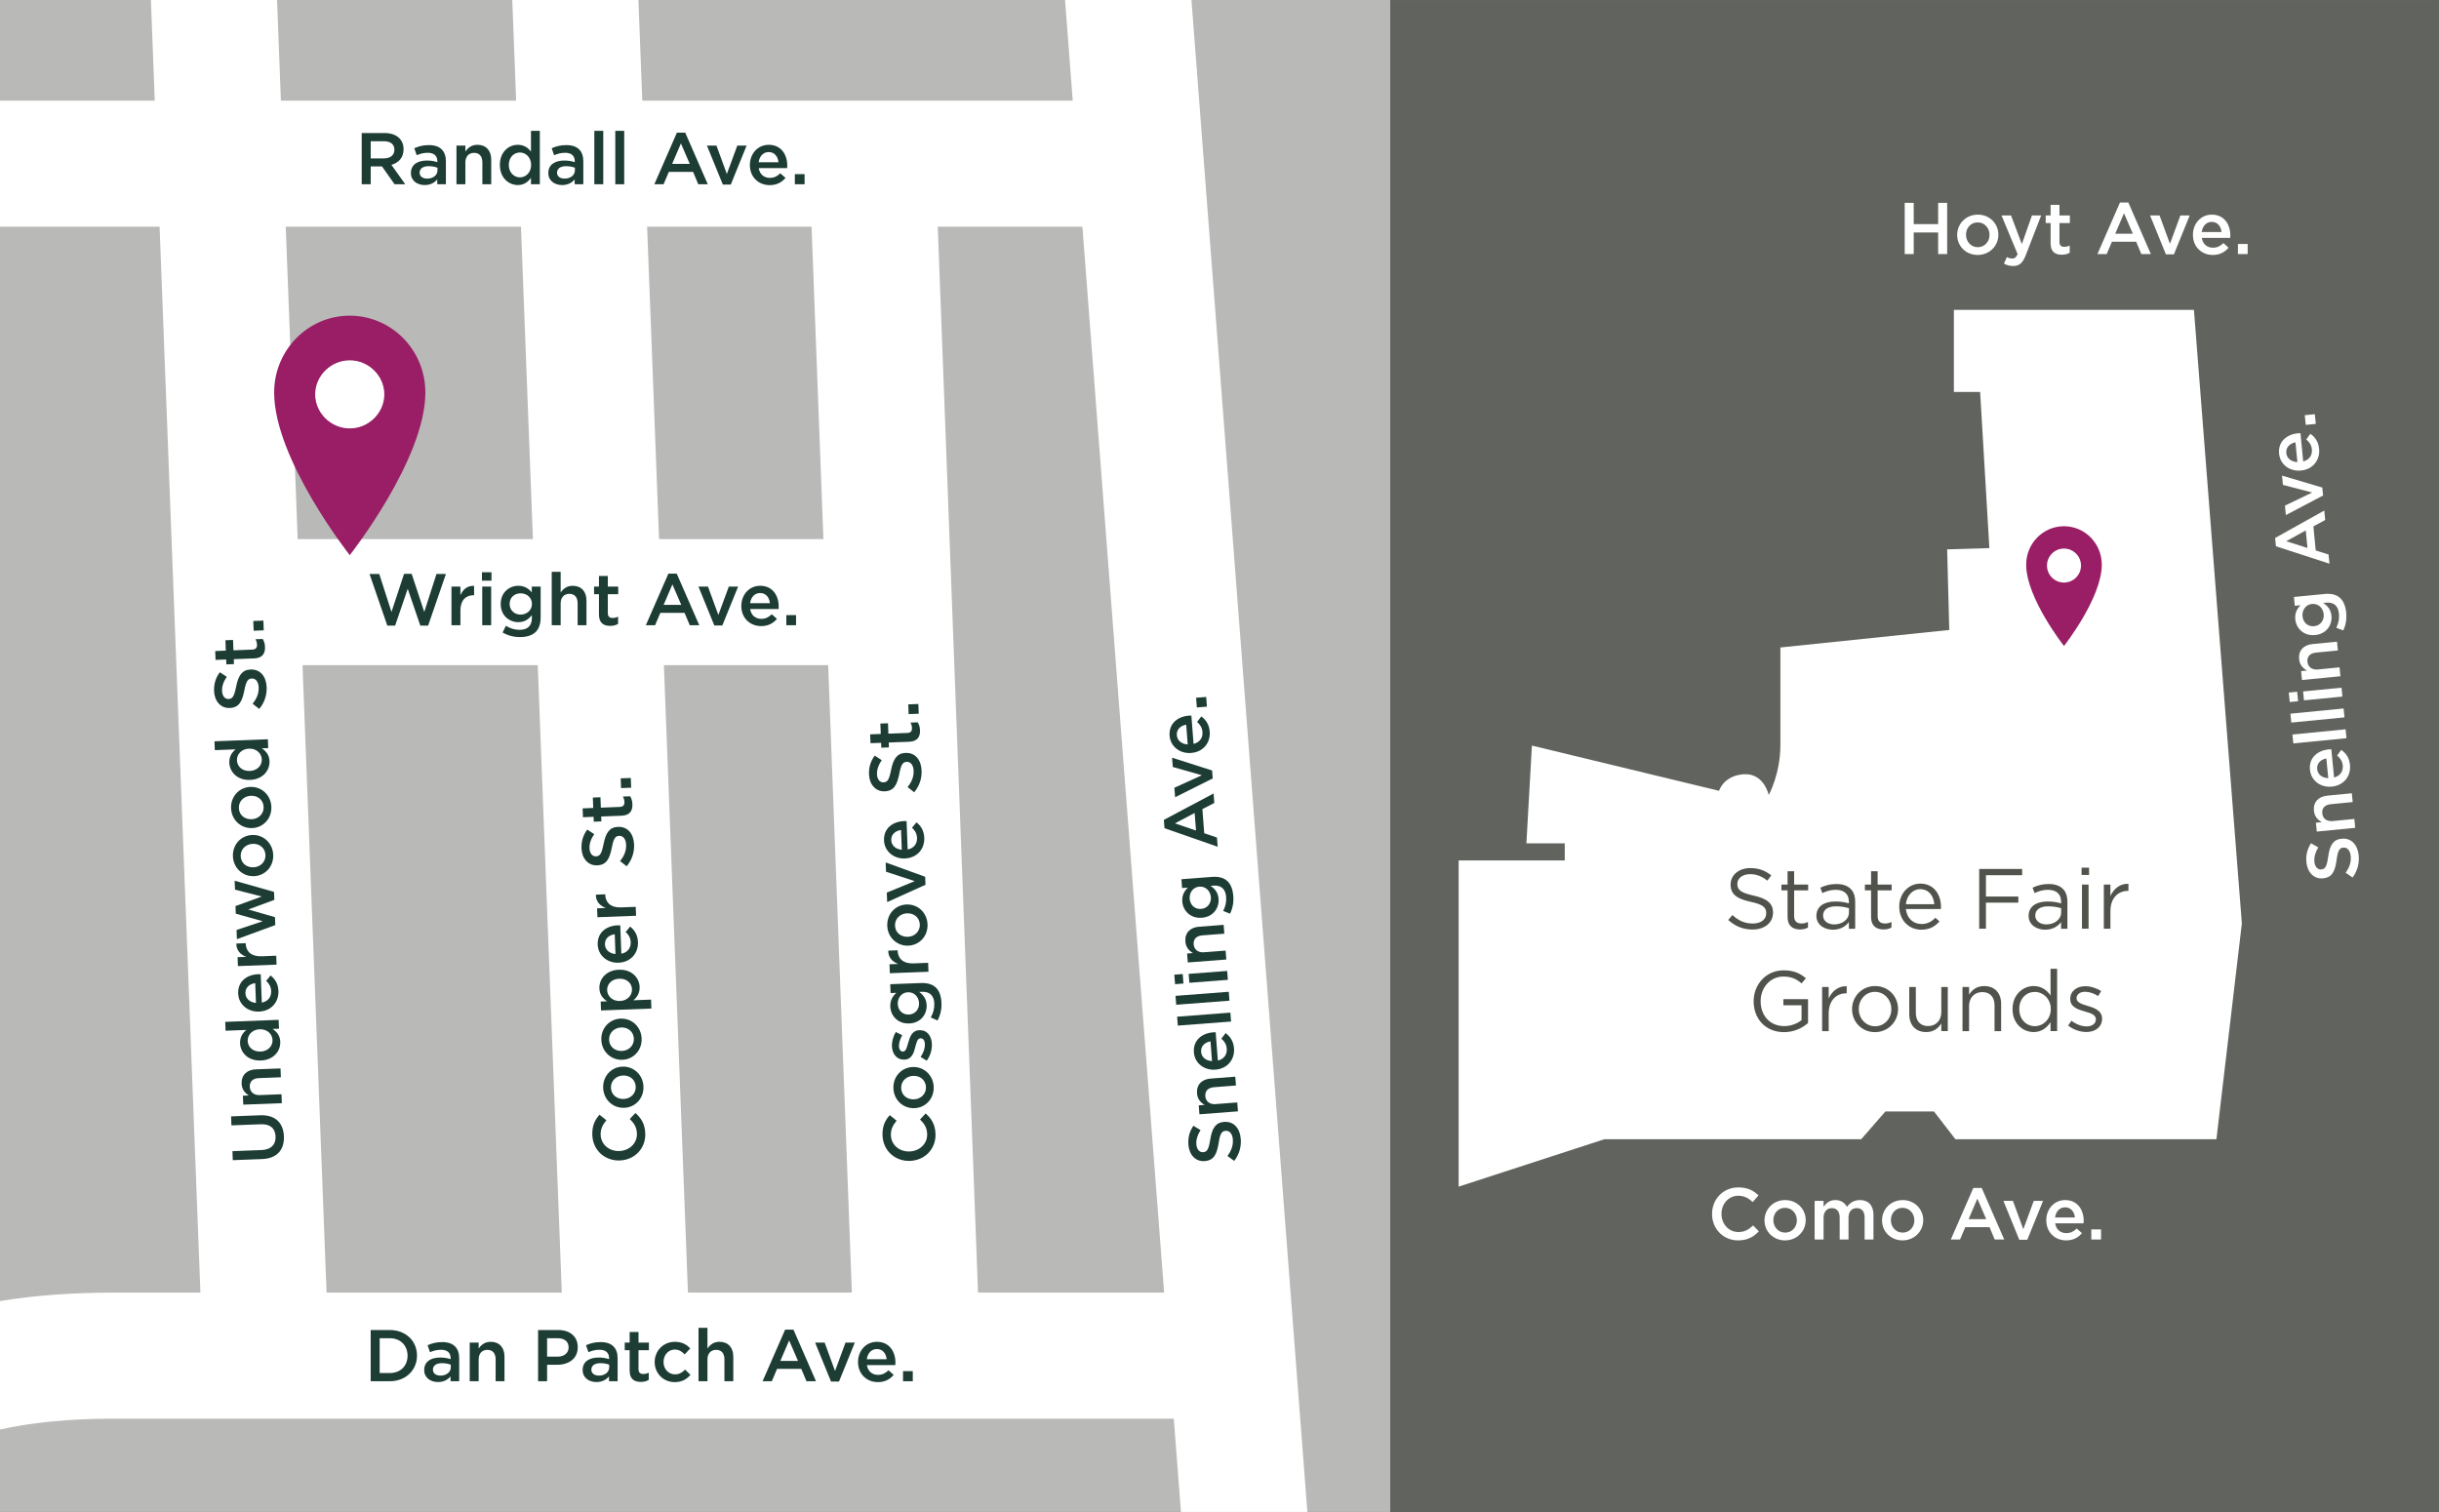 <?xml version="1.0" encoding="UTF-8"?><svg id="b" xmlns="http://www.w3.org/2000/svg" viewBox="0 0 1000 620"><rect x="0" y="0" width="1000" height="620" fill="#808080" stroke="none"/><defs><style>.d{fill:#61645e;}.e{fill:#b9bab7;}.f{fill:#fff;}.g{fill:#991e66;}.h{fill:#50534c;}.i{fill:#1c3c34;}</style></defs><g id="c"><rect class="e" width="570" height="619.97"/><path class="f" d="M488.5,0h-51.83l3.16,41.28h-176.49l-1.58-41.28h-51.72l1.58,41.28h-96.45l-1.58-41.28h-51.72l1.58,41.28H0v51.68h65.43l16.74,437.08h-35.52c-17.08,0-32.57,1.14-46.65,3.47v52.67c12.37-2.77,27.65-4.45,46.65-4.45h434.61l2.94,38.25h51.83L488.5,0ZM117.15,92.96h96.45l4.9,128.11h-96.45l-4.9-128.11ZM133.89,530.03l-9.86-257.29h96.45l9.86,257.29h-96.45ZM265.32,92.96h67.43l4.85,128.11h-67.38l-4.9-128.11ZM282.06,530.03l-9.86-257.29h67.35l9.73,257.29h-67.22ZM401,530.03l-16.52-437.08h59.31l33.51,437.08h-76.3Z"/><rect class="d" x="570" y=".03" width="430" height="619.97"/><path class="f" d="M780.94,83.18h3.69v8.73h10.02v-8.73h3.69v21h-3.69v-8.85h-10.02v8.85h-3.69v-21Z"/><path class="f" d="M802.45,96.35v-.06c0-4.53,3.6-8.28,8.46-8.28s8.43,3.69,8.43,8.22v.06c0,4.5-3.6,8.25-8.49,8.25s-8.4-3.69-8.4-8.19ZM815.71,96.35v-.06c0-2.79-2.01-5.1-4.86-5.1s-4.77,2.28-4.77,5.04v.06c0,2.76,2.01,5.07,4.83,5.07s4.8-2.28,4.8-5.01Z"/><path class="f" d="M833.11,88.34h3.78l-6.3,16.26c-1.26,3.27-2.67,4.47-5.22,4.47-1.5,0-2.64-.36-3.75-.99l1.23-2.67c.66.36,1.38.6,2.13.6,1.02,0,1.65-.45,2.25-1.8l-6.6-15.87h3.9l4.44,11.76,4.14-11.76Z"/><path class="f" d="M840.76,99.8v-8.34h-2.01v-3.12h2.01v-4.35h3.63v4.35h4.26v3.12h-4.26v7.77c0,1.41.72,1.98,1.95,1.98.81,0,1.53-.18,2.25-.54v2.97c-.9.51-1.89.81-3.27.81-2.67,0-4.56-1.17-4.56-4.65Z"/><path class="f" d="M869.2,83.03h3.42l9.24,21.15h-3.9l-2.13-5.07h-9.93l-2.16,5.07h-3.78l9.24-21.15ZM874.48,95.84l-3.63-8.4-3.6,8.4h7.23Z"/><path class="f" d="M881.53,88.34h3.9l4.26,11.64,4.29-11.64h3.81l-6.48,15.96h-3.27l-6.51-15.96Z"/><path class="f" d="M899.11,96.32v-.06c0-4.53,3.21-8.25,7.74-8.25,5.04,0,7.59,3.96,7.59,8.52,0,.33-.03.66-.06,1.02h-11.64c.39,2.58,2.22,4.02,4.56,4.02,1.77,0,3.03-.66,4.29-1.89l2.13,1.89c-1.5,1.8-3.57,2.97-6.48,2.97-4.59,0-8.13-3.33-8.13-8.22ZM910.84,95.15c-.24-2.34-1.62-4.17-4.02-4.17-2.22,0-3.78,1.71-4.11,4.17h8.13Z"/><path class="f" d="M917.56,100.04h3.99v4.14h-3.99v-4.14Z"/><path class="f" d="M701.95,497.82v-.06c0-5.97,4.47-10.86,10.8-10.86,3.9,0,6.24,1.35,8.25,3.27l-2.37,2.73c-1.71-1.56-3.48-2.58-5.91-2.58-3.96,0-6.9,3.27-6.9,7.38v.06c0,4.11,2.91,7.44,6.93,7.44,2.58,0,4.23-1.02,6.03-2.7l2.37,2.4c-2.19,2.28-4.59,3.72-8.52,3.72-6.15,0-10.68-4.77-10.68-10.8Z"/><path class="f" d="M723.46,500.43v-.06c0-4.53,3.6-8.28,8.46-8.28s8.43,3.69,8.43,8.22v.06c0,4.5-3.6,8.25-8.49,8.25s-8.4-3.69-8.4-8.19ZM736.72,500.43v-.06c0-2.79-2.01-5.1-4.86-5.1s-4.77,2.28-4.77,5.04v.06c0,2.76,2.01,5.07,4.83,5.07s4.8-2.28,4.8-5.01Z"/><path class="f" d="M744.01,492.42h3.66v2.4c1.02-1.41,2.4-2.73,4.83-2.73,2.28,0,3.9,1.11,4.74,2.79,1.26-1.68,2.94-2.79,5.34-2.79,3.45,0,5.55,2.19,5.55,6.06v10.11h-3.63v-9c0-2.52-1.17-3.87-3.21-3.87s-3.39,1.38-3.39,3.93v8.94h-3.63v-9.03c0-2.46-1.2-3.84-3.21-3.84s-3.39,1.5-3.39,3.93v8.94h-3.66v-15.84Z"/><path class="f" d="M771.64,500.43v-.06c0-4.53,3.6-8.28,8.46-8.28s8.43,3.69,8.43,8.22v.06c0,4.5-3.6,8.25-8.49,8.25s-8.4-3.69-8.4-8.19ZM784.9,500.43v-.06c0-2.79-2.01-5.1-4.86-5.1s-4.77,2.28-4.77,5.04v.06c0,2.76,2.01,5.07,4.83,5.07s4.8-2.28,4.8-5.01Z"/><path class="f" d="M809.08,487.11h3.42l9.24,21.15h-3.9l-2.13-5.07h-9.93l-2.16,5.07h-3.78l9.24-21.15ZM814.36,499.92l-3.63-8.4-3.6,8.4h7.23Z"/><path class="f" d="M821.41,492.42h3.9l4.26,11.64,4.29-11.64h3.81l-6.48,15.96h-3.27l-6.51-15.96Z"/><path class="f" d="M838.99,500.4v-.06c0-4.53,3.21-8.25,7.74-8.25,5.04,0,7.59,3.96,7.59,8.52,0,.33-.03.66-.06,1.02h-11.64c.39,2.58,2.22,4.02,4.56,4.02,1.77,0,3.03-.66,4.29-1.89l2.13,1.89c-1.5,1.8-3.57,2.97-6.48,2.97-4.59,0-8.13-3.33-8.13-8.22ZM850.72,499.23c-.24-2.34-1.62-4.17-4.02-4.17-2.22,0-3.78,1.71-4.11,4.17h8.13Z"/><path class="f" d="M857.44,504.12h3.99v4.14h-3.99v-4.14Z"/><path class="f" d="M964.57,359.82l-2.84-1.95c1.54-2.17,2.32-4.3,2.07-6.86-.22-2.27-1.44-3.6-2.99-3.45h-.06c-1.49.15-2.22,1.07-2.73,5.03-.64,4.55-1.71,7.19-5.56,7.57h-.06c-3.58.36-6.35-2.39-6.76-6.54-.3-3.04.39-5.55,1.89-7.84l2.97,1.7c-1.22,2.02-1.78,3.97-1.6,5.88.21,2.15,1.44,3.3,2.81,3.16h.06c1.61-.16,2.24-1.19,2.8-5.31.64-4.52,2-6.95,5.47-7.29h.06c3.91-.39,6.54,2.46,6.97,6.85.31,3.19-.5,6.32-2.49,9.04Z"/><path class="f" d="M949.89,341l-.36-3.64,2.42-.24c-1.56-.87-2.99-2.21-3.23-4.66-.35-3.55,1.84-5.85,5.48-6.2l10.06-.98.35,3.61-8.96.87c-2.45.24-3.73,1.6-3.52,3.75.2,2.09,1.81,3.41,4.26,3.17l8.9-.87.36,3.64-15.76,1.54Z"/><path class="f" d="M956.11,322.55h-.06c-4.51.45-8.52-2.39-8.96-6.89-.49-5.02,3.2-7.94,7.74-8.38.33-.03.66-.03,1.02-.04l1.13,11.58c2.53-.64,3.79-2.6,3.56-4.93-.17-1.76-.95-2.95-2.3-4.09l1.67-2.3c1.94,1.32,3.3,3.26,3.59,6.16.45,4.57-2.52,8.41-7.39,8.89ZM953.81,310.99c-2.31.47-3.99,2.02-3.76,4.41.22,2.21,2.07,3.6,4.55,3.68l-.79-8.09Z"/><path class="f" d="M940.27,304.83l-.36-3.64,21.8-2.13.36,3.64-21.8,2.13Z"/><path class="f" d="M939.44,296.29l-.36-3.64,21.8-2.13.36,3.64-21.8,2.13Z"/><path class="f" d="M938.8,287.86l-.38-3.88,3.43-.33.38,3.88-3.43.34ZM944.64,287.17l-.36-3.64,15.76-1.54.36,3.64-15.76,1.54Z"/><path class="f" d="M943.82,278.84l-.36-3.64,2.42-.24c-1.56-.87-2.99-2.21-3.23-4.66-.35-3.55,1.84-5.85,5.48-6.2l10.06-.98.35,3.61-8.96.87c-2.45.24-3.73,1.6-3.52,3.75.2,2.09,1.81,3.41,4.26,3.17l8.9-.87.36,3.64-15.76,1.54Z"/><path class="f" d="M960.74,258.5l-2.85-1.08c.88-1.8,1.3-3.62,1.09-5.77-.31-3.22-2.13-4.83-5.29-4.52l-1.19.12c1.8,1.15,3.15,2.68,3.41,5.27.36,3.73-2.05,7.43-6.67,7.88h-.06c-4.66.46-7.75-2.76-8.1-6.44-.26-2.66.81-4.42,2.15-5.79l-2.36.23-.35-3.61,12.54-1.22c2.66-.26,4.69.23,6.14,1.42,1.57,1.29,2.48,3.44,2.75,6.27.25,2.6-.17,5.08-1.19,7.23ZM947.95,247.66h-.06c-2.57.26-4.09,2.55-3.85,5.05.25,2.51,2.14,4.31,4.74,4.06h.06c2.57-.26,4.13-2.43,3.89-4.91-.24-2.51-2.21-4.46-4.78-4.2Z"/><path class="f" d="M933.14,224l-.33-3.4,20.15-11.25.38,3.88-4.84,2.61.96,9.88,5.26,1.66.37,3.76-21.95-7.14ZM945.37,217.5l-8.01,4.43,8.71,2.77-.7-7.19Z"/><path class="f" d="M937.22,211.21l-.38-3.88,11.17-5.37-12-3.14-.37-3.79,16.51,4.9.32,3.25-15.25,8.03Z"/><path class="f" d="M943.45,192.94h-.06c-4.51.45-8.52-2.39-8.96-6.89-.49-5.02,3.2-7.94,7.74-8.38.33-.03.66-.03,1.02-.04l1.13,11.58c2.53-.64,3.79-2.6,3.56-4.93-.17-1.76-.95-2.95-2.3-4.09l1.67-2.3c1.94,1.32,3.3,3.26,3.59,6.16.45,4.57-2.52,8.41-7.39,8.89ZM941.15,181.38c-2.31.47-3.99,2.02-3.76,4.41.22,2.21,2.07,3.6,4.55,3.68l-.79-8.09Z"/><path class="f" d="M945.36,174.22l-.39-3.97,4.12-.4.39,3.97-4.12.4Z"/><path class="f" d="M908.74,467.15l10.43-88.48-19.65-251.59h-98.42v33.64h10.76l3.79,64.03-17.31.52.87,33.05-69.24,7.18v39.93c0,12.03-4.78,20.56-4.78,20.56,0,0-1.94-9.05-10.24-8.51-8.3.54-10.13,6.79-10.13,6.79l-76.73-18.54-2.26,40.09h15.73v7h-43.51v133.76l59.72-19.43h105.32l9.94-11.4h19.89l8.81,11.4h107Z"/><path class="g" d="M846.24,264.88s-15.5-19.64-15.5-33.35c0-8.7,6.94-15.75,15.5-15.75,8.56,0,15.5,7.05,15.5,15.75,0,13.71-15.5,33.35-15.5,33.35Z"/><path class="g" d="M839.16,231.91c0-3.8,3.17-6.88,7.08-6.88s7.08,3.08,7.08,6.88-3.17,6.88-7.08,6.88-7.08-3.08-7.08-6.88"/><path class="f" d="M839.27,231.91c0-3.85,3.12-6.97,6.97-6.97s6.98,3.12,6.98,6.97-3.12,6.97-6.98,6.97-6.97-3.12-6.97-6.97Z"/><path class="h" d="M708.58,377.25l1.72-2.03c2.56,2.31,5.01,3.47,8.4,3.47s5.46-1.75,5.46-4.17v-.07c0-2.28-1.23-3.57-6.37-4.66-5.64-1.23-8.23-3.04-8.23-7.07v-.07c0-3.85,3.4-6.69,8.05-6.69,3.57,0,6.13,1.02,8.61,3.01l-1.61,2.14c-2.27-1.85-4.55-2.66-7.07-2.66-3.19,0-5.22,1.75-5.22,3.95v.07c0,2.31,1.26,3.61,6.65,4.76,5.46,1.19,7.98,3.19,7.98,6.93v.07c0,4.2-3.5,6.93-8.37,6.93-3.89,0-7.07-1.3-10.01-3.92Z"/><path class="h" d="M732.91,376.02v-10.92h-2.52v-2.38h2.52v-5.46h2.7v5.46h5.74v2.38h-5.74v10.57c0,2.2,1.23,3.01,3.04,3.01.91,0,1.68-.17,2.63-.63v2.31c-.95.49-1.96.77-3.26.77-2.91,0-5.11-1.43-5.11-5.11Z"/><path class="h" d="M744.74,375.57v-.07c0-3.81,3.15-5.84,7.74-5.84,2.31,0,3.96.31,5.57.77v-.63c0-3.26-2-4.93-5.39-4.93-2.14,0-3.82.56-5.5,1.33l-.81-2.21c2-.91,3.96-1.5,6.58-1.5s4.52.67,5.85,2c1.23,1.23,1.85,2.97,1.85,5.29v11.06h-2.59v-2.73c-1.26,1.65-3.36,3.12-6.55,3.12-3.36,0-6.76-1.93-6.76-5.64ZM758.08,374.16v-1.75c-1.33-.39-3.12-.77-5.32-.77-3.4,0-5.29,1.47-5.29,3.74v.07c0,2.27,2.1,3.61,4.55,3.61,3.33,0,6.06-2.03,6.06-4.9Z"/><path class="h" d="M767.14,376.02v-10.92h-2.52v-2.38h2.52v-5.46h2.7v5.46h5.74v2.38h-5.74v10.57c0,2.2,1.23,3.01,3.04,3.01.91,0,1.68-.17,2.63-.63v2.31c-.95.49-1.96.77-3.26.77-2.91,0-5.11-1.43-5.11-5.11Z"/><path class="h" d="M778.69,371.82v-.07c0-5.22,3.68-9.42,8.68-9.42,5.36,0,8.44,4.27,8.44,9.56,0,.35,0,.56-.03.87h-14.35c.38,3.92,3.15,6.13,6.37,6.13,2.49,0,4.24-1.02,5.71-2.56l1.68,1.51c-1.82,2.03-4.03,3.39-7.46,3.39-4.97,0-9.03-3.82-9.03-9.42ZM793.08,370.77c-.28-3.29-2.17-6.16-5.78-6.16-3.15,0-5.53,2.62-5.88,6.16h11.66Z"/><path class="h" d="M811.48,356.31h17.61v2.56h-14.84v8.75h13.27v2.52h-13.27v10.68h-2.77v-24.5Z"/><path class="h" d="M831.75,375.57v-.07c0-3.81,3.15-5.84,7.74-5.84,2.31,0,3.96.31,5.57.77v-.63c0-3.26-2-4.93-5.39-4.93-2.14,0-3.82.56-5.5,1.33l-.81-2.21c2-.91,3.96-1.5,6.58-1.5s4.52.67,5.85,2c1.23,1.23,1.85,2.97,1.85,5.29v11.06h-2.59v-2.73c-1.26,1.65-3.36,3.12-6.55,3.12-3.36,0-6.76-1.93-6.76-5.64ZM845.08,374.16v-1.75c-1.33-.39-3.12-.77-5.32-.77-3.4,0-5.29,1.47-5.29,3.74v.07c0,2.27,2.1,3.61,4.55,3.61,3.33,0,6.06-2.03,6.06-4.9Z"/><path class="h" d="M853.45,355.79h3.08v2.98h-3.08v-2.98ZM853.62,362.72h2.7v18.1h-2.7v-18.1Z"/><path class="h" d="M862.58,362.72h2.7v4.72c1.33-3.01,3.96-5.18,7.39-5.04v2.91h-.21c-3.96,0-7.18,2.84-7.18,8.3v7.21h-2.7v-18.1Z"/><path class="h" d="M719,410.63v-.07c0-6.72,4.94-12.67,12.29-12.67,4.13,0,6.69,1.19,9.14,3.25l-1.79,2.1c-1.89-1.65-3.99-2.8-7.46-2.8-5.43,0-9.31,4.59-9.31,10.05v.07c0,5.85,3.75,10.19,9.7,10.19,2.8,0,5.39-1.08,7.07-2.45v-6.09h-7.46v-2.49h10.12v9.77c-2.28,2.03-5.71,3.74-9.84,3.74-7.7,0-12.46-5.6-12.46-12.6Z"/><path class="h" d="M747.07,404.72h2.7v4.72c1.33-3.01,3.96-5.18,7.39-5.04v2.91h-.21c-3.96,0-7.18,2.84-7.18,8.3v7.21h-2.7v-18.1Z"/><path class="h" d="M759.35,413.85v-.07c0-5.11,3.99-9.45,9.45-9.45s9.42,4.27,9.42,9.38v.07c0,5.11-4.03,9.45-9.49,9.45s-9.38-4.27-9.38-9.38ZM775.45,413.85v-.07c0-3.89-2.91-7.07-6.72-7.07s-6.62,3.18-6.62,7v.07c0,3.89,2.87,7.04,6.69,7.04s6.65-3.15,6.65-6.97Z"/><path class="h" d="M782.8,415.95v-11.24h2.7v10.57c0,3.36,1.82,5.46,5.01,5.46s5.43-2.27,5.43-5.67v-10.36h2.66v18.1h-2.66v-3.15c-1.23,1.96-3.08,3.54-6.2,3.54-4.38,0-6.93-2.94-6.93-7.25Z"/><path class="h" d="M804.64,404.72h2.7v3.15c1.19-1.96,3.08-3.53,6.2-3.53,4.38,0,6.93,2.94,6.93,7.25v11.24h-2.7v-10.57c0-3.36-1.82-5.46-5.01-5.46s-5.43,2.28-5.43,5.67v10.36h-2.7v-18.1Z"/><path class="h" d="M825.15,413.82v-.07c0-5.92,4.31-9.42,8.65-9.42,3.36,0,5.53,1.82,6.93,3.85v-10.92h2.7v25.55h-2.7v-3.64c-1.47,2.17-3.6,4.03-6.93,4.03-4.34,0-8.65-3.43-8.65-9.38ZM840.83,413.78v-.07c0-4.17-3.19-6.97-6.55-6.97s-6.37,2.59-6.37,6.97v.07c0,4.27,2.94,7,6.37,7s6.55-2.84,6.55-7Z"/><path class="h" d="M847.94,420.5l1.36-1.93c1.96,1.47,4.13,2.31,6.27,2.31s3.75-1.12,3.75-2.87v-.07c0-1.82-2.14-2.52-4.52-3.18-2.83-.81-5.99-1.79-5.99-5.11v-.07c0-3.12,2.59-5.18,6.16-5.18,2.21,0,4.66.77,6.51,2l-1.23,2.03c-1.68-1.08-3.61-1.75-5.36-1.75-2.14,0-3.5,1.12-3.5,2.63v.07c0,1.72,2.24,2.38,4.66,3.12,2.8.84,5.81,1.93,5.81,5.18v.07c0,3.43-2.84,5.43-6.44,5.43-2.59,0-5.46-1.02-7.49-2.66Z"/><path class="g" d="M143.4,227.64s-31-39.27-31-66.7c0-17.4,13.88-31.5,31-31.5,17.12,0,31,14.1,31,31.5,0,27.42-31,66.7-31,66.7Z"/><path class="f" d="M129.24,161.71c0-7.6,6.34-13.75,14.16-13.75s14.16,6.16,14.16,13.75-6.34,13.75-14.16,13.75-14.16-6.16-14.16-13.75"/><path class="f" d="M129.45,161.71c0-7.7,6.25-13.95,13.95-13.95s13.95,6.25,13.95,13.95-6.25,13.95-13.95,13.95-13.95-6.25-13.95-13.95Z"/><path class="i" d="M107.52,475.27l-12.08.46-.14-3.69,11.93-.46c3.9-.15,5.89-2.24,5.76-5.53-.12-3.27-2.15-5.2-6.02-5.05l-12.08.46-.14-3.69,11.9-.45c6.27-.24,9.55,3.18,9.76,8.66.21,5.46-2.81,9.06-8.89,9.29Z"/><path class="i" d="M99.73,452.95l-.14-3.66,2.43-.09c-1.51-.96-2.85-2.38-2.95-4.84-.14-3.57,2.18-5.73,5.84-5.87l10.1-.38.14,3.63-9,.34c-2.46.09-3.82,1.38-3.74,3.54.08,2.1,1.61,3.51,4.06,3.42l8.94-.34.14,3.66-15.83.6Z"/><path class="i" d="M106.99,434.86h-.06c-5.25.2-8.35-3.25-8.5-7.03-.1-2.61,1.13-4.31,2.58-5.5l-8.52.32-.14-3.63,21.89-.83.14,3.63-2.64.1c1.69,1.11,3.08,2.7,3.17,5.28.14,3.72-2.69,7.46-7.94,7.66ZM106.5,422.06h-.06c-3.06.12-4.98,2.35-4.89,4.78.09,2.49,2.12,4.48,5.24,4.36h.06c3.06-.12,4.99-2.29,4.89-4.75-.09-2.43-2.21-4.51-5.24-4.39Z"/><path class="i" d="M106.25,414.81h-.06c-4.53.17-8.37-2.89-8.54-7.42-.19-5.04,3.67-7.74,8.23-7.91.33-.01.66,0,1.02.02l.44,11.63c2.56-.49,3.93-2.37,3.84-4.71-.07-1.77-.78-3-2.05-4.22l1.81-2.2c1.86,1.43,3.1,3.45,3.22,6.36.17,4.59-3.02,8.25-7.91,8.44ZM104.64,403.13c-2.33.33-4.11,1.78-4.01,4.18.08,2.22,1.85,3.71,4.32,3.95l-.31-8.12Z"/><path class="i" d="M97.55,396.16l-.14-3.66,3.57-.14c-2.41-.9-4.1-2.67-4.08-5.46l3.84-.15v.21c.13,3.18,2.28,5.32,6.48,5.16l6.03-.23.14,3.66-15.83.6Z"/><path class="i" d="M97.13,385.09l-.14-3.75,10.73-3.59-11.05-3.09-.12-3.12,10.78-3.92-10.98-2.82-.14-3.66,16.15,4.58.12,3.27-10.69,3.95,10.96,3.15.12,3.24-15.75,5.77Z"/><path class="i" d="M104.16,359.27h-.06c-4.53.17-8.41-3.28-8.6-8.14-.19-4.86,3.37-8.57,7.89-8.74h.06c4.5-.17,8.38,3.28,8.57,8.17.18,4.83-3.37,8.54-7.86,8.71ZM103.65,346.02h-.06c-2.79.11-5.02,2.21-4.91,5.05.11,2.91,2.46,4.68,5.22,4.57h.06c2.76-.11,4.99-2.2,4.88-5.02-.11-2.94-2.46-4.71-5.19-4.61Z"/><path class="i" d="M103.4,339.56h-.06c-4.53.17-8.41-3.28-8.6-8.14s3.37-8.57,7.89-8.74h.06c4.5-.17,8.38,3.28,8.57,8.17.18,4.83-3.37,8.54-7.86,8.71ZM102.9,326.31h-.06c-2.79.11-5.02,2.2-4.91,5.05.11,2.91,2.46,4.68,5.22,4.57h.06c2.76-.11,4.99-2.2,4.88-5.02-.11-2.94-2.46-4.71-5.19-4.61Z"/><path class="i" d="M102.58,319.8h-.06c-5.25.2-8.35-3.25-8.5-7.03-.1-2.61,1.13-4.31,2.58-5.5l-8.52.33-.14-3.63,21.89-.84.14,3.63-2.64.1c1.69,1.11,3.08,2.7,3.17,5.28.14,3.72-2.69,7.46-7.94,7.66ZM102.1,306.99h-.06c-3.06.12-4.98,2.35-4.89,4.78.09,2.49,2.12,4.48,5.24,4.36h.06c3.06-.12,4.99-2.29,4.89-4.75-.09-2.43-2.21-4.51-5.24-4.39Z"/><path class="i" d="M106.3,290.69l-2.72-2.12c1.66-2.08,2.57-4.15,2.48-6.73-.09-2.28-1.22-3.68-2.78-3.62h-.06c-1.5.06-2.28.93-3.03,4.86-.91,4.51-2.13,7.08-6,7.23h-.06c-3.6.14-6.2-2.76-6.36-6.93-.12-3.06.72-5.52,2.35-7.72l2.86,1.87c-1.34,1.94-2.01,3.86-1.94,5.78.08,2.16,1.24,3.38,2.62,3.32h.06c1.62-.06,2.3-1.05,3.11-5.14.91-4.48,2.41-6.82,5.89-6.95h.06c3.93-.15,6.38,2.85,6.55,7.25.12,3.21-.87,6.28-3.02,8.88Z"/><path class="i" d="M104.19,269.98l-8.34.32.08,2.01-3.12.12-.08-2.01-4.35.17-.14-3.63,4.35-.17-.16-4.26,3.12-.12.16,4.26,7.77-.3c1.41-.05,1.95-.79,1.9-2.02-.03-.81-.24-1.52-.63-2.23l2.97-.11c.54.88.88,1.86.93,3.24.1,2.67-1,4.6-4.47,4.74Z"/><path class="i" d="M104,258.63l-.15-3.99,4.14-.16.15,3.99-4.14.16Z"/><path class="i" d="M254.18,475.85h-.06c-5.97.23-11.02-4.05-11.27-10.38-.15-3.9,1.11-6.29,2.95-8.37l2.82,2.26c-1.49,1.77-2.45,3.58-2.35,6.01.15,3.96,3.53,6.77,7.64,6.61h.06c4.11-.16,7.33-3.19,7.17-7.21-.1-2.58-1.18-4.19-2.93-5.92l2.31-2.46c2.36,2.1,3.89,4.45,4.04,8.37.23,6.15-4.36,10.86-10.39,11.09Z"/><path class="i" d="M255.96,454.26h-.06c-4.53.17-8.41-3.28-8.6-8.14-.19-4.86,3.37-8.57,7.89-8.74h.06c4.5-.17,8.38,3.28,8.57,8.17.18,4.83-3.37,8.54-7.86,8.71ZM255.46,441.01h-.06c-2.79.11-5.02,2.21-4.91,5.05.11,2.91,2.46,4.68,5.22,4.57h.06c2.76-.11,4.99-2.2,4.88-5.02-.11-2.94-2.46-4.71-5.19-4.61Z"/><path class="i" d="M255.21,434.57h-.06c-4.53.17-8.41-3.28-8.6-8.14-.19-4.86,3.37-8.57,7.89-8.74h.06c4.5-.17,8.38,3.28,8.57,8.17.18,4.83-3.37,8.54-7.86,8.71ZM254.7,421.32h-.06c-2.79.11-5.02,2.21-4.91,5.05.11,2.91,2.46,4.68,5.22,4.57h.06c2.76-.11,4.99-2.2,4.88-5.02-.11-2.94-2.46-4.71-5.19-4.61Z"/><path class="i" d="M246.42,414.34l-.14-3.66,2.64-.1c-1.69-1.11-3.08-2.7-3.17-5.28-.14-3.72,2.66-7.46,7.94-7.66h.06c5.25-.2,8.35,3.28,8.5,7.03.1,2.64-1.16,4.34-2.58,5.5l7.26-.28.14,3.66-20.63.79ZM253.88,401.32h-.06c-3.06.12-4.99,2.29-4.89,4.72.09,2.46,2.22,4.54,5.24,4.42h.06c3.03-.12,4.98-2.35,4.89-4.81-.09-2.49-2.12-4.45-5.24-4.33Z"/><path class="i" d="M253.66,394.76h-.06c-4.53.17-8.37-2.89-8.54-7.42-.19-5.04,3.67-7.74,8.23-7.91.33-.01.66,0,1.02.02l.44,11.63c2.56-.49,3.93-2.37,3.84-4.71-.07-1.77-.78-3-2.05-4.22l1.81-2.2c1.86,1.43,3.1,3.45,3.22,6.36.17,4.59-3.02,8.25-7.91,8.44ZM252.04,383.08c-2.33.33-4.11,1.78-4.01,4.18.08,2.22,1.85,3.71,4.32,3.95l-.31-8.12Z"/><path class="i" d="M244.95,376.12l-.14-3.66,3.57-.14c-2.41-.9-4.1-2.67-4.08-5.46l3.84-.15v.21c.13,3.18,2.28,5.32,6.48,5.16l6.03-.23.14,3.66-15.83.6Z"/><path class="i" d="M256.95,355.21l-2.72-2.12c1.66-2.08,2.57-4.15,2.48-6.73-.09-2.28-1.22-3.68-2.78-3.62h-.06c-1.5.06-2.28.93-3.03,4.86-.91,4.51-2.13,7.08-6,7.23h-.06c-3.6.14-6.2-2.76-6.36-6.93-.12-3.06.72-5.52,2.35-7.72l2.86,1.87c-1.34,1.94-2.01,3.86-1.94,5.78.08,2.16,1.24,3.38,2.62,3.32h.06c1.62-.06,2.3-1.05,3.11-5.14.91-4.48,2.41-6.82,5.89-6.95h.06c3.93-.15,6.38,2.85,6.55,7.25.12,3.21-.87,6.28-3.02,8.88Z"/><path class="i" d="M254.83,334.49l-8.34.32.08,2.01-3.12.12-.08-2.01-4.35.17-.14-3.63,4.35-.17-.16-4.26,3.12-.12.16,4.26,7.77-.3c1.41-.05,1.95-.8,1.9-2.03-.03-.81-.24-1.52-.63-2.23l2.97-.11c.54.88.88,1.86.93,3.24.1,2.67-1,4.6-4.47,4.73Z"/><path class="i" d="M254.64,323.16l-.15-3.99,4.14-.16.15,3.99-4.14.16Z"/><path class="i" d="M373.16,476.02h-.06c-5.97.23-11.02-4.06-11.26-10.38-.15-3.9,1.11-6.29,2.96-8.37l2.82,2.27c-1.49,1.77-2.45,3.58-2.36,6,.15,3.96,3.53,6.77,7.64,6.62h.06c4.11-.16,7.33-3.19,7.18-7.21-.1-2.58-1.18-4.19-2.93-5.92l2.31-2.46c2.36,2.1,3.89,4.45,4.04,8.37.23,6.15-4.37,10.85-10.39,11.08Z"/><path class="i" d="M374.95,454.41h-.06c-4.53.17-8.41-3.28-8.59-8.14-.18-4.86,3.37-8.56,7.9-8.73h.06c4.5-.17,8.38,3.28,8.56,8.17.18,4.83-3.37,8.53-7.87,8.7ZM374.45,441.16h-.06c-2.79.11-5.02,2.2-4.91,5.05.11,2.91,2.46,4.68,5.22,4.58h.06c2.76-.11,4.99-2.2,4.89-5.02-.11-2.94-2.46-4.71-5.19-4.61Z"/><path class="i" d="M379.98,434.94l-2.52-1.53c1.22-1.79,1.81-3.64,1.75-5.26-.06-1.56-.75-2.43-1.8-2.39h-.06c-1.23.05-1.59,1.74-2.09,3.62-.57,2.36-1.43,5.01-4.43,5.12h-.06c-3.03.12-4.95-2.3-5.07-5.45-.07-1.98.53-4.16,1.58-5.88l2.63,1.34c-.87,1.56-1.38,3.2-1.33,4.52.05,1.41.77,2.19,1.64,2.16h.06c1.17-.05,1.58-1.77,2.11-3.66.63-2.34,1.58-4.98,4.43-5.09h.06c3.33-.13,5.07,2.39,5.2,5.69.08,2.25-.6,4.77-2.12,6.81Z"/><path class="i" d="M384.4,418.46l-2.78-1.25c.98-1.75,1.52-3.54,1.44-5.7-.12-3.24-1.84-4.94-5.02-4.82l-1.2.04c1.73,1.26,2.99,2.86,3.09,5.47.14,3.75-2.49,7.3-7.14,7.47h-.06c-4.68.18-7.57-3.23-7.71-6.91-.1-2.67,1.07-4.36,2.49-5.65l-2.37.09-.14-3.63,12.59-.47c2.67-.1,4.67.51,6.04,1.78,1.49,1.39,2.27,3.58,2.37,6.43.1,2.61-.47,5.06-1.62,7.15ZM372.29,406.88h-.06c-2.58.1-4.24,2.29-4.14,4.81.09,2.52,1.88,4.43,4.49,4.33h.06c2.58-.1,4.27-2.17,4.18-4.66-.09-2.52-1.94-4.58-4.52-4.48Z"/><path class="i" d="M364.84,399.06l-.14-3.66,3.57-.13c-2.41-.9-4.09-2.67-4.08-5.46l3.84-.14v.21c.13,3.18,2.28,5.32,6.48,5.16l6.03-.23.14,3.66-15.83.6Z"/><path class="i" d="M372.43,387.76h-.06c-4.53.17-8.41-3.28-8.59-8.14-.18-4.86,3.37-8.56,7.9-8.73h.06c4.5-.17,8.38,3.28,8.56,8.17.18,4.83-3.37,8.53-7.87,8.7ZM371.93,374.51h-.06c-2.79.11-5.02,2.2-4.91,5.05.11,2.91,2.46,4.68,5.22,4.58h.06c2.76-.11,4.99-2.2,4.89-5.02-.11-2.94-2.46-4.71-5.19-4.61Z"/><path class="i" d="M363.74,369.91l-.15-3.9,11.47-4.7-11.79-3.85-.14-3.81,16.2,5.88.12,3.27-15.71,7.11Z"/><path class="i" d="M371.05,352.02h-.06c-4.53.17-8.37-2.9-8.54-7.42-.19-5.04,3.67-7.73,8.23-7.91.33-.01.66,0,1.02.02l.44,11.63c2.56-.49,3.93-2.37,3.85-4.71-.07-1.77-.77-3-2.05-4.22l1.81-2.2c1.86,1.43,3.1,3.46,3.21,6.36.17,4.59-3.02,8.25-7.91,8.43ZM369.44,340.34c-2.33.33-4.11,1.78-4.02,4.17.08,2.22,1.85,3.71,4.32,3.95l-.31-8.13Z"/><path class="i" d="M374.83,324.87l-2.72-2.12c1.66-2.07,2.58-4.15,2.48-6.73-.09-2.28-1.22-3.68-2.78-3.62h-.06c-1.5.06-2.28.93-3.03,4.86-.91,4.51-2.14,7.08-6,7.22h-.06c-3.6.14-6.2-2.77-6.36-6.93-.12-3.06.72-5.52,2.35-7.71l2.86,1.87c-1.34,1.94-2.02,3.86-1.94,5.78.08,2.16,1.24,3.38,2.62,3.32h.06c1.62-.06,2.3-1.05,3.11-5.13.91-4.48,2.42-6.82,5.89-6.95h.06c3.93-.15,6.38,2.85,6.55,7.26.12,3.21-.87,6.28-3.03,8.88Z"/><path class="i" d="M372.72,304.16l-8.34.31.08,2.01-3.12.12-.08-2.01-4.35.16-.14-3.63,4.35-.16-.16-4.26,3.12-.12.16,4.26,7.77-.29c1.41-.05,1.95-.79,1.91-2.02-.03-.81-.24-1.52-.62-2.23l2.97-.11c.54.88.88,1.86.93,3.24.1,2.67-1,4.6-4.48,4.73Z"/><path class="i" d="M372.54,292.82l-.15-3.99,4.14-.16.15,3.99-4.14.16Z"/><path class="i" d="M151.98,545.38h7.83c6.6,0,11.16,4.53,11.16,10.44v.06c0,5.91-4.56,10.5-11.16,10.5h-7.83v-21ZM155.67,548.74v14.28h4.14c4.41,0,7.29-2.97,7.29-7.08v-.06c0-4.11-2.88-7.14-7.29-7.14h-4.14Z"/><path class="i" d="M173.93,561.82v-.06c0-3.42,2.7-5.1,6.57-5.1,1.77,0,3.03.27,4.26.66v-.39c0-2.25-1.38-3.45-3.93-3.45-1.77,0-3.09.39-4.53.99l-.99-2.85c1.77-.78,3.48-1.29,6-1.29,2.37,0,4.14.63,5.25,1.77,1.17,1.14,1.71,2.82,1.71,4.89v9.39h-3.54v-1.98c-1.08,1.29-2.73,2.31-5.16,2.31-2.97,0-5.64-1.71-5.64-4.89ZM184.82,560.68v-1.08c-.93-.36-2.16-.63-3.6-.63-2.34,0-3.72.99-3.72,2.64v.06c0,1.53,1.35,2.4,3.09,2.4,2.4,0,4.23-1.38,4.23-3.39Z"/><path class="i" d="M192.59,550.54h3.66v2.43c1.02-1.47,2.49-2.76,4.95-2.76,3.57,0,5.64,2.4,5.64,6.06v10.11h-3.63v-9c0-2.46-1.23-3.87-3.39-3.87s-3.57,1.47-3.57,3.93v8.94h-3.66v-15.84Z"/><path class="i" d="M220.62,545.38h8.28c4.92,0,7.98,2.79,7.98,7.02v.06c0,4.71-3.78,7.17-8.4,7.17h-4.17v6.75h-3.69v-21ZM228.6,556.3c2.79,0,4.53-1.56,4.53-3.75v-.06c0-2.46-1.77-3.75-4.53-3.75h-4.29v7.56h4.29Z"/><path class="i" d="M238.89,561.82v-.06c0-3.42,2.7-5.1,6.57-5.1,1.77,0,3.03.27,4.26.66v-.39c0-2.25-1.38-3.45-3.93-3.45-1.77,0-3.09.39-4.53.99l-.99-2.85c1.77-.78,3.48-1.29,6-1.29,2.37,0,4.14.63,5.25,1.77,1.17,1.14,1.71,2.82,1.71,4.89v9.39h-3.54v-1.98c-1.08,1.29-2.73,2.31-5.16,2.31-2.97,0-5.64-1.71-5.64-4.89ZM249.78,560.68v-1.08c-.93-.36-2.16-.63-3.6-.63-2.34,0-3.72.99-3.72,2.64v.06c0,1.53,1.35,2.4,3.09,2.4,2.4,0,4.23-1.38,4.23-3.39Z"/><path class="i" d="M258.16,562v-8.34h-2.01v-3.12h2.01v-4.35h3.63v4.35h4.26v3.12h-4.26v7.77c0,1.41.72,1.98,1.95,1.98.81,0,1.53-.18,2.25-.54v2.97c-.9.51-1.89.81-3.27.81-2.67,0-4.56-1.17-4.56-4.65Z"/><path class="i" d="M268.42,558.55v-.06c0-4.5,3.48-8.28,8.25-8.28,2.97,0,4.83,1.11,6.33,2.73l-2.28,2.43c-1.11-1.14-2.28-1.98-4.08-1.98-2.64,0-4.59,2.28-4.59,5.04v.06c0,2.82,1.95,5.07,4.74,5.07,1.71,0,2.94-.78,4.11-1.95l2.19,2.16c-1.56,1.74-3.39,2.97-6.48,2.97-4.71,0-8.19-3.69-8.19-8.19Z"/><path class="i" d="M286.4,544.48h3.66v8.49c1.02-1.47,2.49-2.76,4.95-2.76,3.57,0,5.64,2.4,5.64,6.06v10.11h-3.63v-9c0-2.46-1.23-3.87-3.39-3.87s-3.57,1.47-3.57,3.93v8.94h-3.66v-21.9Z"/><path class="i" d="M321.9,545.23h3.42l9.24,21.15h-3.9l-2.13-5.07h-9.93l-2.16,5.07h-3.78l9.24-21.15ZM327.18,558.04l-3.63-8.4-3.6,8.4h7.23Z"/><path class="i" d="M334.21,550.54h3.9l4.26,11.64,4.29-11.64h3.81l-6.48,15.96h-3.27l-6.51-15.96Z"/><path class="i" d="M351.8,558.52v-.06c0-4.53,3.21-8.25,7.74-8.25,5.04,0,7.59,3.96,7.59,8.52,0,.33-.03.66-.06,1.02h-11.64c.39,2.58,2.22,4.02,4.56,4.02,1.77,0,3.03-.66,4.29-1.89l2.13,1.89c-1.5,1.8-3.57,2.97-6.48,2.97-4.59,0-8.13-3.33-8.13-8.22ZM363.53,557.35c-.24-2.34-1.62-4.17-4.02-4.17-2.22,0-3.78,1.71-4.11,4.17h8.13Z"/><path class="i" d="M370.25,562.24h3.99v4.14h-3.99v-4.14Z"/><path class="i" d="M148.3,54.55h9.36c2.64,0,4.71.78,6.06,2.1,1.11,1.14,1.74,2.7,1.74,4.53v.06c0,3.45-2.07,5.52-4.98,6.36l5.67,7.95h-4.38l-5.16-7.32h-4.62v7.32h-3.69v-21ZM157.39,64.96c2.64,0,4.32-1.38,4.32-3.51v-.06c0-2.25-1.62-3.48-4.35-3.48h-5.37v7.05h5.4Z"/><path class="i" d="M168.48,70.99v-.06c0-3.42,2.7-5.1,6.57-5.1,1.77,0,3.03.27,4.26.66v-.39c0-2.25-1.38-3.45-3.93-3.45-1.77,0-3.09.39-4.53.99l-.99-2.85c1.77-.78,3.48-1.29,6-1.29,2.37,0,4.14.63,5.25,1.77,1.17,1.14,1.71,2.82,1.71,4.89v9.39h-3.54v-1.98c-1.08,1.29-2.73,2.31-5.16,2.31-2.97,0-5.64-1.71-5.64-4.89ZM179.37,69.85v-1.08c-.93-.36-2.16-.63-3.6-.63-2.34,0-3.72.99-3.72,2.64v.06c0,1.53,1.35,2.4,3.09,2.4,2.4,0,4.23-1.38,4.23-3.39Z"/><path class="i" d="M187.15,59.71h3.66v2.43c1.02-1.47,2.49-2.76,4.95-2.76,3.57,0,5.64,2.4,5.64,6.06v10.11h-3.63v-9c0-2.46-1.23-3.87-3.39-3.87s-3.57,1.47-3.57,3.93v8.94h-3.66v-15.84Z"/><path class="i" d="M204.95,67.66v-.06c0-5.25,3.57-8.22,7.35-8.22,2.61,0,4.26,1.29,5.4,2.79v-8.52h3.63v21.9h-3.63v-2.64c-1.17,1.65-2.82,2.97-5.4,2.97-3.72,0-7.35-2.97-7.35-8.22ZM217.76,67.66v-.06c0-3.06-2.16-5.07-4.59-5.07s-4.56,1.95-4.56,5.07v.06c0,3.06,2.1,5.07,4.56,5.07s4.59-2.04,4.59-5.07Z"/><path class="i" d="M224.82,70.99v-.06c0-3.42,2.7-5.1,6.57-5.1,1.77,0,3.03.27,4.26.66v-.39c0-2.25-1.38-3.45-3.93-3.45-1.77,0-3.09.39-4.53.99l-.99-2.85c1.77-.78,3.48-1.29,6-1.29,2.37,0,4.14.63,5.25,1.77,1.17,1.14,1.71,2.82,1.71,4.89v9.39h-3.54v-1.98c-1.08,1.29-2.73,2.31-5.16,2.31-2.97,0-5.64-1.71-5.64-4.89ZM235.71,69.85v-1.08c-.93-.36-2.16-.63-3.6-.63-2.34,0-3.72.99-3.72,2.64v.06c0,1.53,1.35,2.4,3.09,2.4,2.4,0,4.23-1.38,4.23-3.39Z"/><path class="i" d="M243.68,53.65h3.66v21.9h-3.66v-21.9Z"/><path class="i" d="M252.27,53.65h3.66v21.9h-3.66v-21.9Z"/><path class="i" d="M277.53,54.4h3.42l9.24,21.15h-3.9l-2.13-5.07h-9.93l-2.16,5.07h-3.78l9.24-21.15ZM282.81,67.21l-3.63-8.4-3.6,8.4h7.23Z"/><path class="i" d="M289.85,59.71h3.9l4.26,11.64,4.29-11.64h3.81l-6.48,15.96h-3.27l-6.51-15.96Z"/><path class="i" d="M307.45,67.69v-.06c0-4.53,3.21-8.25,7.74-8.25,5.04,0,7.59,3.96,7.59,8.52,0,.33-.03.66-.06,1.02h-11.64c.39,2.58,2.22,4.02,4.56,4.02,1.77,0,3.03-.66,4.29-1.89l2.13,1.89c-1.5,1.8-3.57,2.97-6.48,2.97-4.59,0-8.13-3.33-8.13-8.22ZM319.18,66.52c-.24-2.34-1.62-4.17-4.02-4.17-2.22,0-3.78,1.71-4.11,4.17h8.13Z"/><path class="i" d="M325.89,71.41h3.99v4.14h-3.99v-4.14Z"/><path class="i" d="M506.05,476.03l-2.8-2.01c1.58-2.14,2.41-4.25,2.22-6.82-.17-2.27-1.36-3.63-2.92-3.51h-.06c-1.5.12-2.24,1.02-2.84,4.97-.74,4.54-1.86,7.15-5.72,7.45h-.06c-3.59.28-6.3-2.52-6.62-6.68-.23-3.05.51-5.54,2.05-7.8l2.93,1.76c-1.26,1.99-1.86,3.93-1.72,5.85.17,2.15,1.37,3.32,2.74,3.22h.06c1.61-.13,2.26-1.14,2.91-5.25.74-4.51,2.15-6.9,5.62-7.17h.06c3.92-.3,6.49,2.6,6.82,6.99.25,3.2-.63,6.31-2.68,8.99Z"/><path class="i" d="M491.77,456.91l-.28-3.65,2.42-.19c-1.54-.9-2.94-2.27-3.13-4.72-.27-3.56,1.96-5.81,5.61-6.08l10.08-.77.28,3.62-8.97.69c-2.45.19-3.76,1.52-3.6,3.67.16,2.09,1.74,3.45,4.19,3.26l8.91-.68.28,3.65-15.79,1.21Z"/><path class="i" d="M498.37,438.61h-.06c-4.52.35-8.47-2.57-8.81-7.08-.38-5.02,3.37-7.87,7.91-8.22.33-.03.66-.02,1.02-.02l.89,11.6c2.54-.59,3.84-2.52,3.66-4.85-.13-1.76-.89-2.97-2.21-4.13l1.72-2.27c1.91,1.36,3.23,3.33,3.46,6.23.35,4.58-2.7,8.36-7.57,8.73ZM496.31,427c-2.31.42-4.03,1.93-3.85,4.33.17,2.21,1.99,3.64,4.47,3.78l-.62-8.1Z"/><path class="i" d="M482.91,420.55l-.28-3.65,21.83-1.67.28,3.65-21.83,1.67Z"/><path class="i" d="M482.25,412l-.28-3.65,21.83-1.67.28,3.65-21.83,1.67Z"/><path class="i" d="M481.78,403.56l-.3-3.89,3.44-.26.3,3.89-3.44.26ZM487.64,402.99l-.28-3.65,15.79-1.21.28,3.65-15.79,1.21Z"/><path class="i" d="M487,394.65l-.28-3.65,2.42-.19c-1.54-.9-2.94-2.27-3.13-4.72-.27-3.56,1.96-5.81,5.61-6.08l10.08-.77.28,3.62-8.97.69c-2.45.19-3.76,1.52-3.6,3.67.16,2.09,1.74,3.45,4.19,3.26l8.91-.68.28,3.65-15.79,1.21Z"/><path class="i" d="M504.33,374.67l-2.82-1.14c.92-1.79,1.38-3.6,1.21-5.75-.25-3.23-2.03-4.87-5.2-4.63l-1.2.09c1.78,1.19,3.1,2.74,3.3,5.34.29,3.74-2.2,7.39-6.84,7.74h-.06c-4.67.36-7.69-2.93-7.97-6.61-.2-2.66.9-4.4,2.27-5.74l-2.36.18-.28-3.62,12.56-.96c2.66-.2,4.69.33,6.1,1.55,1.55,1.33,2.4,3.49,2.62,6.33.2,2.6-.27,5.07-1.34,7.2ZM491.78,363.57h-.06c-2.57.2-4.14,2.46-3.95,4.97.19,2.51,2.05,4.36,4.65,4.16h.06c2.57-.2,4.18-2.34,3.99-4.82-.19-2.51-2.12-4.5-4.69-4.3Z"/><path class="i" d="M477.45,339.6l-.26-3.41,20.38-10.82.3,3.89-4.89,2.51.76,9.9,5.22,1.77.29,3.77-21.79-7.6ZM489.82,333.36l-8.1,4.26,8.65,2.95-.55-7.21Z"/><path class="i" d="M481.8,326.91l-.3-3.89,11.28-5.13-11.93-3.39-.29-3.8,16.41,5.24.25,3.26-15.41,7.71Z"/><path class="i" d="M488.41,308.75h-.06c-4.52.35-8.47-2.57-8.81-7.08-.38-5.02,3.37-7.87,7.91-8.22.33-.03.66-.02,1.02-.02l.89,11.6c2.54-.59,3.84-2.52,3.66-4.85-.13-1.76-.89-2.97-2.21-4.13l1.72-2.27c1.91,1.36,3.23,3.33,3.46,6.23.35,4.58-2.7,8.36-7.57,8.73ZM486.35,297.15c-2.31.42-4.03,1.93-3.85,4.33.17,2.21,1.99,3.64,4.47,3.78l-.62-8.1Z"/><path class="i" d="M490.71,290.09l-.3-3.98,4.13-.32.3,3.98-4.13.32Z"/><path class="i" d="M151.51,235.37h3.99l5.01,15.57,5.16-15.63h3.12l5.16,15.63,5.01-15.57h3.87l-7.29,21.15h-3.21l-5.16-15.09-5.16,15.09h-3.21l-7.29-21.15Z"/><path class="i" d="M185.11,240.53h3.66v3.57c.99-2.37,2.82-3.99,5.61-3.87v3.84h-.21c-3.18,0-5.4,2.07-5.4,6.27v6.03h-3.66v-15.84Z"/><path class="i" d="M197.6,234.65h3.9v3.45h-3.9v-3.45ZM197.72,240.53h3.66v15.84h-3.66v-15.84Z"/><path class="i" d="M206.07,259.34l1.35-2.73c1.71,1.05,3.48,1.65,5.64,1.65,3.24,0,5.01-1.65,5.01-4.83v-1.2c-1.32,1.68-2.97,2.88-5.58,2.88-3.75,0-7.2-2.76-7.2-7.41v-.06c0-4.68,3.51-7.44,7.2-7.44,2.67,0,4.32,1.23,5.55,2.7v-2.37h3.63v12.6c0,2.67-.69,4.65-2.01,5.97-1.44,1.44-3.66,2.13-6.51,2.13-2.61,0-5.04-.66-7.08-1.89ZM218.1,247.67v-.06c0-2.58-2.13-4.32-4.65-4.32s-4.5,1.71-4.5,4.32v.06c0,2.58,2.01,4.35,4.5,4.35s4.65-1.77,4.65-4.35Z"/><path class="i" d="M226.21,234.47h3.66v8.49c1.02-1.47,2.49-2.76,4.95-2.76,3.57,0,5.64,2.4,5.64,6.06v10.11h-3.63v-9c0-2.46-1.23-3.87-3.39-3.87s-3.57,1.47-3.57,3.93v8.94h-3.66v-21.9Z"/><path class="i" d="M245.58,251.99v-8.34h-2.01v-3.12h2.01v-4.35h3.63v4.35h4.26v3.12h-4.26v7.77c0,1.41.72,1.98,1.95,1.98.81,0,1.53-.18,2.25-.54v2.97c-.9.51-1.89.81-3.27.81-2.67,0-4.56-1.17-4.56-4.65Z"/><path class="i" d="M274.04,235.22h3.42l9.24,21.15h-3.9l-2.13-5.07h-9.93l-2.16,5.07h-3.78l9.24-21.15ZM279.32,248.03l-3.63-8.4-3.6,8.4h7.23Z"/><path class="i" d="M286.37,240.53h3.9l4.26,11.64,4.29-11.64h3.81l-6.48,15.96h-3.27l-6.51-15.96Z"/><path class="i" d="M303.94,248.51v-.06c0-4.53,3.21-8.25,7.74-8.25,5.04,0,7.59,3.96,7.59,8.52,0,.33-.03.66-.06,1.02h-11.64c.39,2.58,2.22,4.02,4.56,4.02,1.77,0,3.03-.66,4.29-1.89l2.13,1.89c-1.5,1.8-3.57,2.97-6.48,2.97-4.59,0-8.13-3.33-8.13-8.22ZM315.67,247.34c-.24-2.34-1.62-4.17-4.02-4.17-2.22,0-3.78,1.71-4.11,4.17h8.13Z"/><path class="i" d="M322.39,252.23h3.99v4.14h-3.99v-4.14Z"/></g></svg>